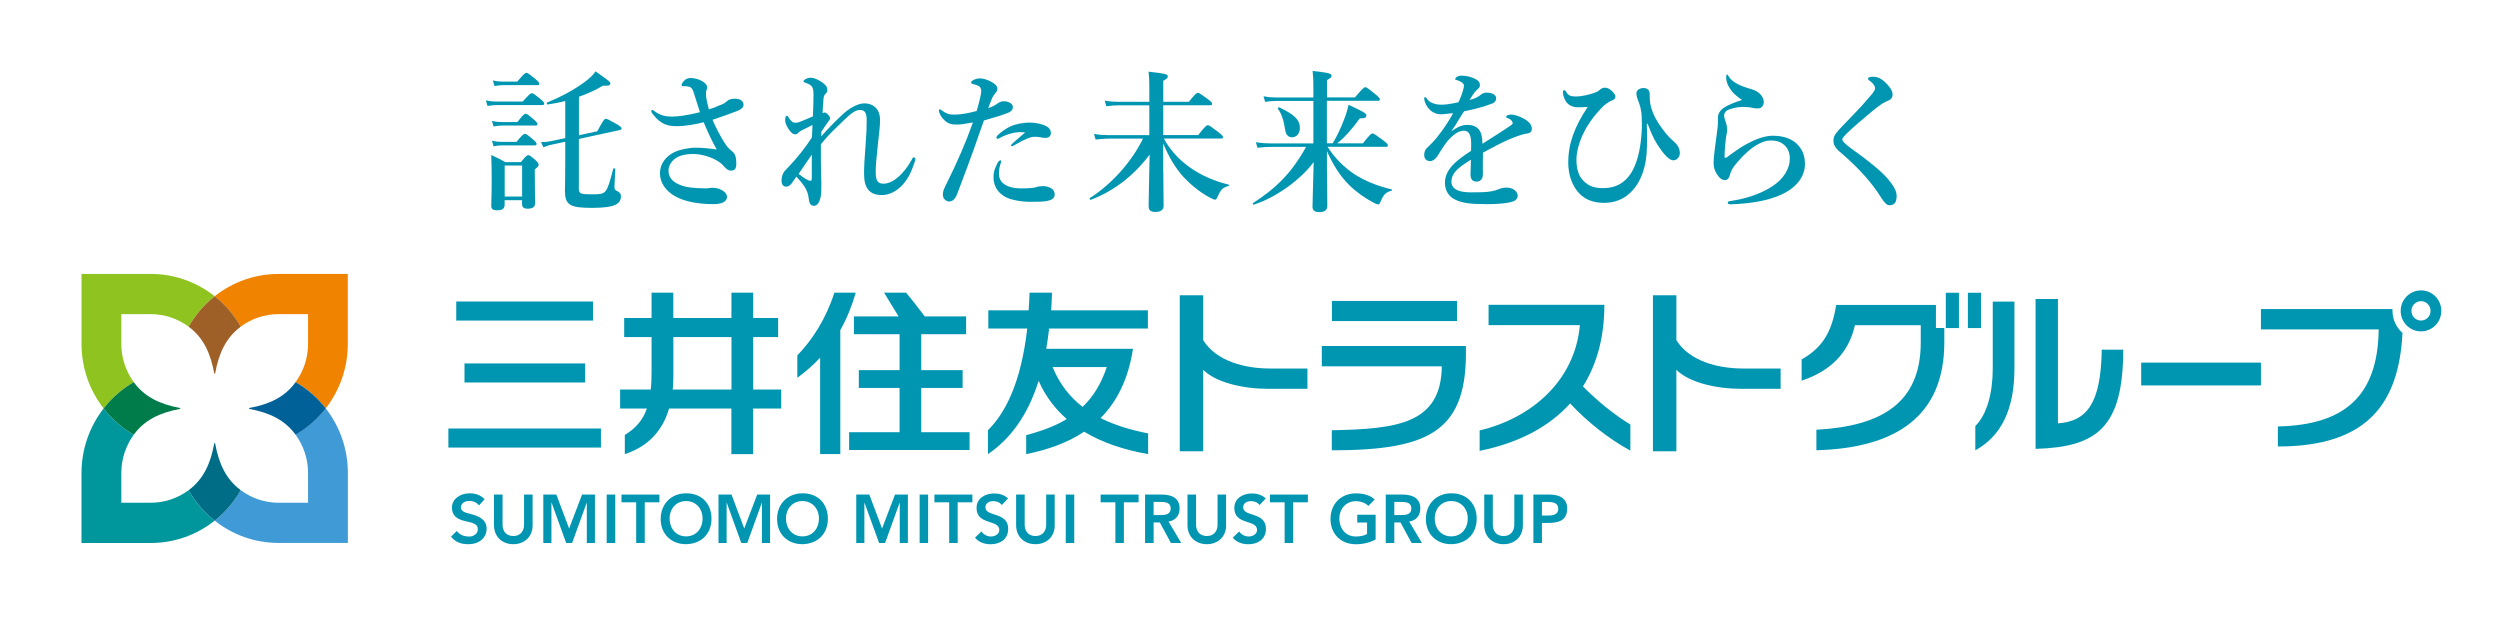 <?xml version="1.0" encoding="UTF-8"?>
<svg xmlns="http://www.w3.org/2000/svg" version="1.1" viewBox="0 0 400 100">
  <defs>
    <style>
      .cls-1 {
        fill: #409ad6;
      }

      .cls-2 {
        fill: #006d87;
      }

      .cls-3 {
        fill: #0096b2;
      }

      .cls-4 {
        fill: #f08300;
      }

      .cls-5 {
        fill: #8fc31f;
      }

      .cls-6 {
        fill: #9f6027;
      }

      .cls-7 {
        fill: #00979c;
      }

      .cls-8 {
        fill: #006098;
      }

      .cls-9 {
        fill: #007c4b;
      }
    </style>
  </defs>
  <!-- Generator: Adobe Illustrator 28.7.1, SVG Export Plug-In . SVG Version: 1.2.0 Build 142)  -->
  <g>
    <g id="_レイヤー_1" data-name="レイヤー_1">
      <g>
        <g>
          <path class="cls-3" d="M83.63,16.25c1.01-1.14,1.29-1.34,1.46-1.34.21,0,.47.19,1.39.95.4.32.59.54.59.71s-.07.24-.31.24h-7.26c-.45,0-.89.05-1.5.15l-.26-.9c.7.15,1.22.19,1.74.19h4.16ZM80.74,32.02v.75c0,.61-.38.88-1.2.88-.61,0-.94-.17-.94-.73,0-.71.07-1.41.07-4.28,0-1.27-.02-2.56-.07-3.84,1.08.49,1.22.58,2.25,1.14h2.49c.8-.97.99-1.12,1.17-1.12.23,0,.42.15,1.2.83.33.32.47.49.47.68,0,.24-.14.39-.61.78v.88c0,2.34.05,3.97.05,4.48,0,.66-.4.92-1.22.92-.56,0-.87-.22-.87-.73v-.63h-2.79ZM82.78,19.53c.87-1.14,1.15-1.34,1.31-1.34.21,0,.47.19,1.34.95.38.32.56.54.56.71s-.07.24-.31.24h-5.4c-.4,0-.8.05-1.31.15l-.26-.9c.63.15,1.13.19,1.6.19h2.47ZM82.64,22.7c.89-1.1,1.17-1.29,1.34-1.29.21,0,.47.19,1.31.9.38.32.56.54.56.71s-.07.24-.31.24h-5.28c-.4,0-.77.05-1.29.15l-.26-.9c.61.15,1.08.19,1.55.19h2.37ZM82.76,13.06c1.01-1.22,1.29-1.41,1.46-1.41.21,0,.47.19,1.46,1,.42.36.61.56.61.73s-.07.24-.31.24h-5.45c-.42,0-.85.05-1.41.15l-.26-.9c.66.15,1.17.19,1.67.19h2.23ZM83.54,26.49h-2.79v4.96h2.79v-4.96ZM92.6,29.85c0,1.17.14,1.24,2.07,1.24,1.2,0,1.78,0,2.21-.51.42-.51.7-1.48,1.24-3.58.02-.12.33-.07.33.05-.02.9-.14,2.29-.14,2.8,0,.41.07.56.45.73.4.19.59.41.59.83,0,.56-.23.97-.75,1.29-.73.39-1.97.56-3.87.56-3.57,0-4.34-.46-4.34-2.77,0-.68.05-1.48.05-4.77v-3.04l-1.83.39c-.75.15-.8.17-1.67.49l-.38-.83c.75,0,1.17-.05,1.93-.22l1.95-.41v-5.94c-.92.24-1.88.41-2.82.56-.12.02-.19-.27-.07-.32,2.25-.92,4.39-2.09,5.87-3.19.92-.66,1.57-1.29,1.86-1.8,2.3,1.63,2.37,1.68,2.37,2,0,.22-.31.37-1.15.29-1.15.68-2.47,1.29-3.87,1.78v6.16l2.93-.63c.99-1.85,1.17-2,1.36-2,.23,0,.52.15,1.76.85.63.39.77.51.77.71,0,.1-.09.19-.21.22l-6.62,1.44v7.64Z"/>
          <path class="cls-3" d="M115.3,16.81c.38-.17.68-.32.96-.58.35-.32.7-.44,1.34-.44,1.03,0,1.36.51,1.36,1,0,.34-.23.68-1.27,1.07-.92.34-2.14.8-3.69,1.31.59,1.34,1.13,2.41,1.88,3.6.45.71.56.85,1.34,1.51.4.34.59.9.59,1.85,0,.88-.26,1.17-.87,1.17-.38,0-.66-.17-1.29-.88-1.01-1.1-3.26-1.78-4.65-1.78s-2.37.24-3.1.83c-.56.46-.94,1.12-.94,1.8,0,1.12.61,1.78,1.71,2.26.99.44,2.18.58,4.18.61.26,0,.47-.02.63-.05.12-.02.33-.05.52-.05.45,0,1.13.12,1.64.46.42.27.68.61.68,1.02,0,.51-.45,1.14-2.14,1.14-2.44,0-4.65-.39-6.22-1.29-1.36-.78-2.37-2.09-2.37-3.65s1.01-2.75,2.28-3.36c.89-.44,2.35-.73,3.43-.73.94,0,2.35.12,3.38.29-.66-1.12-1.46-2.82-2.09-4.36-1.29.34-3.1.63-4.16.63s-1.57-.1-2.11-.34c-.68-.32-1.15-.68-1.86-1.58-.14-.17-.26-.36-.26-.46,0-.12.09-.22.19-.22.12,0,.28.17.49.32.85.58,1.71.75,2.65.75.87,0,2.68-.24,4.46-.71-.28-.88-.59-1.9-1.03-3.24-.19-.54-.35-.71-.61-.8-.21-.07-.49-.12-.68-.12h-.45c-.14,0-.16-.1-.16-.19,0-.17.14-.41.38-.66.21-.24.52-.46,1.1-.46s1.53.24,2.14.73c.31.24.47.51.47.8,0,.15-.05.27-.12.44-.07.19-.07.49-.07.71,0,.34.14,1.19.47,2.34.75-.24,1.17-.39,1.85-.71Z"/>
          <path class="cls-3" d="M131.41,28.63c.02.66,0,1.19,0,1.65,0,1.63-.47,2.65-1.15,2.65-.42,0-.7-.19-.82-.9-.09-.61-.14-1.02-.4-1.58-.42-.92-1.03-1.51-1.62-2.19-.49.68-.7,1.05-.85,1.19-.31.32-.49.44-.87.41-.33-.02-.66-.29-.66-1,0-.54.21-1.19.56-1.56.12-.12.26-.27.47-.49,1.43-1.51,2.58-2.9,3.85-4.84.02-.75.05-1.36.07-1.97-1.46.75-2.04.97-2.25,1.22-.14.19-.31.27-.54.27-.26,0-.45-.15-.68-.39-.49-.54-.89-1.31-.89-1.83,0-.27.02-.46.07-.58.05-.12.09-.17.19-.17.14,0,.21.15.33.34.35.54.59.78,1.08.78.31,0,.56-.1.89-.22.68-.27,1.29-.56,1.88-.8.05-1.51.09-2.56.09-3.43,0-1.27-.19-1.56-1.29-1.95-.28-.1-.31-.15-.31-.24,0-.12.09-.19.23-.29.28-.17.61-.27.85-.27.26,0,.56.02,1.03.24.59.27,1.08.56,1.5,1.07.16.19.21.44.21.66s-.09.41-.28.58c-.19.17-.31.44-.33.75-.05.58-.12,1.17-.16,2.36.12-.05.21-.1.35-.1.09,0,.23.05.52.32.23.24.33.44.33.61s-.07.24-.26.49c-.49.71-.8,1.12-1.13,1.65-.02.22-.02.54-.02.75,1.17-1.31,1.81-2,3.38-3.48,1.01-.97,2.47-1.8,3.47-1.8,1.69,0,2.56,1.12,2.56,2.6,0,1.12-.16,2.24-.35,3.97-.26,2.31-.35,3.63-.35,4.26,0,1.41.23,2.02,1.24,2.02,1.57,0,3.29-1.63,4.46-3.72.09-.17.21-.49.38-.49.14,0,.28.12.28.29,0,.1-.07.34-.12.46-.59,1.73-1.1,2.75-2.04,3.75-.92.97-2.09,1.53-3.22,1.53-1.88,0-2.84-1.02-2.84-3.36,0-1.1.07-2.6.26-4.92.12-1.44.16-2.56.16-3.63,0-1.24-.26-1.7-1.08-1.7-.66,0-1.29.39-2.54,1.61-1.41,1.39-2.32,2.14-3.71,3.87,0,2.09,0,4.31.05,5.52ZM129.3,28.83c.4.19.59.12.59-.27v-3.82c-.75,1.05-1.5,2.19-2.11,3.09.52.41.99.73,1.53,1Z"/>
          <path class="cls-3" d="M160.48,16.2c.33,0,.63,0,1.06.22.28.15.52.36.52.73s-.23.68-.73.88c-.99.41-2.68.9-3.9,1.24-.38,1.02-1.13,3.21-1.64,4.67-.56,1.58-1.39,3.77-2.63,7.06-.35.92-.77,1.24-1.36,1.24-.21,0-.49-.17-.68-.36-.19-.19-.26-.41-.26-.88,0-.44.23-.9.63-1.7,1.67-3.36,3.03-6.47,4.18-9.71-1.27.24-1.97.34-2.56.34-1.03,0-1.55-.17-2.25-.95-.42-.46-.63-1.02-.63-1.27,0-.15.05-.22.12-.22.14,0,.23.1.4.22.59.41.99.63,1.93.63,1.15,0,2.39-.27,3.59-.58.52-1.8.73-2.8.73-3.19,0-.41-.16-.71-.49-.85-.28-.12-.49-.19-.87-.29-.16-.05-.26-.1-.26-.19,0-.15.07-.27.33-.41.26-.15.66-.29,1.1-.29.63,0,1.74.39,2.42.97.21.19.35.41.35.68,0,.24-.16.56-.33.73-.42.44-.59.9-1.13,2.38.59-.19,1.1-.46,1.43-.71.28-.22.73-.39.94-.39ZM160.04,26.35c-.16.49-.21,1.02-.21,1.48,0,1.31,1.1,2.31,3.57,2.31,1.24,0,2-.07,2.37-.19.35-.12.66-.17,1.22-.17.35,0,.87.15,1.17.32.33.19.59.54.59,1.02,0,.63-.56.92-1.27,1.05-.68.12-1.81.12-2.58.12-.92,0-2.02-.1-3.12-.41-1.83-.54-2.82-1.9-2.82-3.46,0-1.05.31-1.7.66-2.36.12-.22.31-.41.42-.41s.14.07.14.19-.09.34-.14.51ZM162.53,21.19c-.61.1-1.62.34-2.68.95-.07.05-.12.07-.21.07-.14,0-.21-.07-.21-.22,0-.1.07-.19.16-.32.63-.58,1.34-1.12,2.16-1.48.8-.36,2.02-.58,2.98-.58,1.03,0,2.09.27,2.61.54.54.27.8.63.8,1.19,0,.44-.38.73-.82.73-.31,0-.61-.05-.92-.12-.26-.05-.61-.07-.87-.07-.59,0-1.62.39-3.31,1.39-.14.1-.21.12-.35.12-.12,0-.09-.1-.09-.17.02-.17,1.15-1.05,2.25-2.04-.42-.05-.96-.05-1.5.02Z"/>
          <path class="cls-3" d="M186.13,27.51c0,1.8.05,4.48.05,5.4,0,.68-.45,1-1.34,1-.73,0-1.06-.27-1.06-.9,0-.95.09-4.84.16-8.27-2.51,3.33-5.68,5.82-9.42,7.23-.12.05-.26-.19-.16-.27,3.59-2.29,6.72-5.86,8.52-9.52h-5.54c-.61,0-1.22.05-2.04.15l-.26-.9c.89.15,1.57.19,2.25.19h6.6v-4.77h-4.86c-.61,0-1.22.05-2.02.15l-.26-.9c.89.15,1.55.19,2.23.19h4.91v-2.51c0-.88-.02-1.31-.12-2.31,2.65.29,3.08.39,3.08.75,0,.24-.19.41-.73.71v3.36h4.09c.99-1.24,1.27-1.44,1.43-1.44.21,0,.49.19,1.6,1,.52.39.7.58.7.75s-.07.24-.31.24h-7.51v4.77h5.59c1.08-1.39,1.36-1.58,1.53-1.58.21,0,.49.19,1.69,1.1.56.44.75.63.75.8s-.07.24-.31.24h-9.16c.96,1.73,2.28,3.24,3.94,4.45,1.78,1.31,3.94,2.31,6.43,2.92.12.02.09.19-.02.22-.92.24-1.24.58-1.76,1.75-.14.34-.23.44-.42.44-.12,0-.45-.15-.85-.36-1.55-.83-2.93-1.97-4.16-3.26-1.31-1.46-2.35-3.19-3.26-5.38v4.55Z"/>
          <path class="cls-3" d="M212.32,27.54c0,1.8.05,4.23.05,5.43,0,.66-.45.97-1.29.97-.73,0-1.08-.27-1.08-.88,0-.8.12-4.09.19-7.13-2.16,2.9-6.03,5.65-9.56,6.81-.12.05-.26-.17-.16-.24,3.76-2.41,6.25-4.92,8.5-9h-5.73c-.61,0-1.22.05-2.04.15l-.26-.9c.89.15,1.57.19,2.25.19h6.95v-6.79h-6.03c-.52,0-1.01.05-1.69.15l-.26-.9c.75.15,1.31.19,1.88.19h6.1v-1.9c0-.85-.02-1.29-.12-2.34,2.58.29,3.03.41,3.03.78,0,.22-.19.39-.73.68v2.77h4.48c1.2-1.44,1.48-1.63,1.64-1.63.21,0,.47.19,1.64,1.14.52.44.7.63.7.8s-.07.24-.31.24h-8.17v6.79h.94c.66-1.1,1.29-2.43,1.76-3.67.38-.92.63-1.83.77-2.48,2.44,1.14,2.84,1.36,2.84,1.68,0,.39-.21.49-1.06.49-1.03,1.51-2.47,3.11-3.59,3.99h4.11c1.08-1.39,1.36-1.58,1.53-1.58.21,0,.49.19,1.71,1.1.56.44.75.63.75.8s-.07.24-.31.24h-9.34c1.2,1.85,2.61,3.26,4.32,4.4,1.64,1.05,3.59,1.85,5.92,2.41.12.02.09.19-.02.22-.92.24-1.27.61-1.76,1.78-.14.32-.21.41-.42.41-.09,0-.38-.12-.75-.32-1.39-.75-2.75-1.7-3.87-2.82-1.41-1.41-2.51-3.14-3.52-5.38v3.33ZM206.76,21.97c-.63,0-1.01-.39-1.13-1.17-.23-1.56-.59-2.63-1.15-3.36-.07-.1.07-.32.19-.27,2.49,1.19,3.31,2,3.31,3.33,0,.83-.52,1.46-1.22,1.46Z"/>
          <path class="cls-3" d="M241.87,18.34c.42,0,1.2.24,1.88.61,1.1.58,1.34,1.19,1.34,1.65,0,.49-.31.73-.82.78-.28.02-.66.12-1.31.34-1.08.39-1.97.75-3.48,1.53-.77.41-1.64.85-2.21,1.19-.02.61-.02,1.34-.02,1.85,0,1.34.05,1.75-.07,2.14-.14.41-.52.63-.87.63-.68,0-1.03-.34-1.03-1.17,0-.44.05-1.02.07-2.34-.56.34-.94.61-1.22.8-1.27.9-1.9,1.65-1.9,2.7,0,1.14.99,1.73,3.19,1.73,1.36,0,2.35-.02,3.19-.17.56-.1.89-.22,1.39-.41.28-.12.73-.19.96-.19.49,0,1.06.12,1.39.41.26.22.49.54.49.9,0,.29-.19.58-.4.73-.47.34-1.9.61-4.58.61s-3.9-.17-5.05-.73c-.96-.46-1.62-1.36-1.62-2.73,0-1.07.52-2.14,1.62-3.16.49-.46,1.36-1.14,2.56-1.9.02-.44.02-.8.02-1.14,0-1.29-.31-2.09-1.15-2.09s-1.71.58-2.65,1.68c-.63.75-1.1,1.63-1.67,2.48-.28.41-.73.71-1.06.71-.28,0-.56-.07-.73-.27-.14-.15-.26-.32-.26-.78,0-.29.14-.78.38-1,.23-.22.56-.54.82-.8.99-1.02,2.28-2.73,3.43-4.82-.45.05-1.13.12-1.69.17-1.08.1-2.3-.46-2.82-1.97-.09-.24-.12-.41-.12-.56,0-.12.05-.22.14-.22.07,0,.19.1.26.22.4.66,1.32,1,2.35,1,.61,0,1.46-.1,2.72-.39.26-.46.66-1.53.77-2,.07-.29.12-.46.12-.66,0-.17-.09-.29-.21-.41-.14-.15-.31-.22-.56-.34-.16-.07-.38-.15-.49-.17-.12-.02-.14-.05-.14-.12,0-.12.09-.19.16-.27.21-.22.59-.29.87-.29.8,0,1.71.24,2.37.63.42.24.56.56.56.9,0,.24-.16.49-.33.61-.28.22-.49.46-.63.68-.14.19-.52.75-.7,1.07.85-.19,1.34-.46,1.88-.9.31-.24.68-.27.85-.27.89,0,1.53.36,1.53.9,0,.37-.23.71-.66.85-1.17.44-2.32.8-4.48,1.24-.23.36-.49.73-.82,1.29-.28.49-.61,1.05-1.22,1.9,1.06-.73,1.78-1.02,2.56-1.02.87,0,1.57.27,2,.95.23.39.4.9.42,2.07,1.88-1.19,2.89-1.83,3.99-2.56.47-.32.85-.54.85-.73,0-.17-.09-.34-.26-.49-.21-.19-.4-.29-.68-.36-.07-.02-.09-.07-.09-.19,0-.22.42-.34.89-.34Z"/>
          <path class="cls-3" d="M263.48,19.85c.05.85.05,1.53.05,2.14,0,1.92-.05,3.24-.4,4.65-.85,3.48-3.12,5.82-6.48,5.82-2,0-3.4-.73-4.3-1.9-.82-1.07-1.43-2.56-1.43-4.55,0-3.07,1.03-5.79,3.12-8.91-.42.05-1.13.07-1.48.07-.82,0-1.57-.27-2-.92-.38-.58-.47-1.09-.49-1.51,0-.12.05-.32.19-.32.16,0,.23.12.31.24.33.61.68.78,1.62.78.66,0,2.02-.22,3.22-.71.28-.12.47-.29.68-.46.23-.17.42-.24.73-.24.52,0,1.15.46,1.53,1.07.09.17.12.24.12.36,0,.27-.19.49-.54.61-.54.19-1.17.68-1.5,1.02-.89.9-1.76,1.9-2.56,3.26-1.06,1.8-1.64,3.75-1.64,5.18,0,1.63.42,2.68,1.06,3.33.89.95,1.81,1.24,3.26,1.24,4.13,0,5.49-3.7,5.96-7.35.23-1.85.21-2.73.16-3.92-.02-1.27-.28-2.02-.63-2.9-.09-.22-.21-.54-.21-1.02s.49-.83,1.2-.83c.35,0,.92.24.92.92,0,1.12.05,1.56.28,2.36.31,1,.75,1.87,1.64,3.11.96,1.34,1.39,1.65,2.14,2.36.52.49.77,1.12.77,1.63,0,.36-.16.73-.38.9-.12.1-.23.29-.66.29-.45,0-1.06-.41-1.95-1.63-.89-1.19-1.5-2.38-2.16-4.21h-.14Z"/>
          <path class="cls-3" d="M283.74,21.72c1.71,0,3.1.56,3.92,1.46.75.83,1.13,1.75,1.13,3.09,0,2-1.41,3.85-3.94,4.94-2.18.95-4.81,1.36-7.87,1.48-.38.02-.54-.07-.54-.27,0-.17.16-.22.49-.27,2.44-.36,4.7-1.12,6.36-2.17,2.21-1.34,3.08-3.09,3.08-4.6,0-.95-.31-1.63-.82-2.12-.56-.51-1.15-.78-2.3-.78-1.22,0-3.12.92-5.26,3.46-.8.92-1.03,1.34-1.24,2.17-.14.51-.47.71-.68.71-.52,0-.94-.27-1.36-.95-.31-.49-.54-1-.54-1.83,0-.9.35-3.41.54-4.79.09-.66.16-1.19.16-1.68v-.75c0-.56.28-1.12.92-1.56.59-.41,1.57-.83,2.94-1.27-.49-.29-1.27-.95-1.55-1.29-.54-.66-.99-1.46-.99-2.29,0-.34.05-.49.14-.49.12,0,.16.12.28.34.49.85,1.81,1.51,3.59,2,1.06.29,1.9,1,2,1.95.05.54-.28,1.14-.89,1.14-.28,0-.45,0-.8-.07-.42-.1-.68-.12-1.01-.15-.96-.1-1.9.05-2.91.41-.54.19-.73.66-.73.85,0,.22.02.37.09.61.12.39.4,1.12.4,1.73,0,.41-.14.9-.19,1.27-.12.9-.21,1.87-.23,3.09,0,.22.16.22.4.05.19-.15.49-.36.66-.49.61-.46,1.67-1.17,2.51-1.63,1.39-.75,2.82-1.31,4.25-1.31Z"/>
          <path class="cls-3" d="M299.99,14.03c0-.15-.07-.32-.26-.56-.16-.22-.45-.44-.63-.58-.12-.07-.21-.15-.21-.29,0-.27.42-.32.87-.32.89,0,1.69.58,2.47,1.53.47.58.59.97.59,1.36,0,.36-.21.73-.63.9-.63.24-1.22.54-2.79,1.85-1.22,1.02-3.15,2.65-4.04,3.55-.33.34-.59.66-.59.8,0,.24.14.36.31.56.12.15.66.61,1.24,1.02,2.49,1.75,4.74,3.58,5.78,4.82,1.13,1.36,1.36,2.07,1.36,2.68,0,.54-.09.88-.26,1.1-.19.27-.45.39-.96.39-.26,0-.7-.32-1.24-1.19-1.41-2.29-3.52-4.72-6.64-7.37-.75-.63-1.01-1.19-1.01-1.73,0-.49.14-.9.47-1.29.33-.44,1.2-1.36,3.12-3.33.61-.63,1.43-1.53,2.42-2.7.54-.63.66-.9.66-1.19Z"/>
        </g>
        <g>
          <g>
            <path class="cls-5" d="M21.4,61.14c-1.25-1.72-1.99-3.84-1.99-6.13v-4.75h4.7c2.27,0,4.37.75,6.07,2.01,1.07-1.88,2.49-3.54,4.17-4.87-2.82-2.23-6.37-3.57-10.24-3.57h-11.07v11.18c0,3.9,1.32,7.49,3.54,10.34,1.32-1.7,2.96-3.13,4.82-4.21"/>
            <path class="cls-4" d="M55.65,43.83h-11.07c-3.87,0-7.42,1.34-10.24,3.57,1.68,1.34,3.1,2.99,4.17,4.87,1.7-1.27,3.8-2.01,6.07-2.01h4.71v4.75c0,2.29-.74,4.41-2,6.13,1.87,1.08,3.5,2.52,4.82,4.21,2.21-2.85,3.54-6.44,3.54-10.34v-11.18Z"/>
            <path class="cls-7" d="M30.18,78.43c-1.7,1.26-3.8,2.01-6.07,2.01h-4.7v-4.75c0-2.3.74-4.42,1.99-6.13-1.86-1.08-3.5-2.51-4.82-4.21-2.21,2.85-3.54,6.44-3.54,10.35v11.18h11.07c3.87,0,7.42-1.34,10.24-3.58-1.68-1.33-3.1-2.99-4.17-4.87"/>
            <path class="cls-1" d="M47.3,69.56c1.25,1.72,1.99,3.84,1.99,6.13v4.75h-4.7c-2.27,0-4.37-.75-6.07-2.01-1.07,1.88-2.49,3.54-4.17,4.87,2.82,2.24,6.37,3.57,10.24,3.57h11.07v-11.18c0-3.91-1.32-7.49-3.54-10.35-1.32,1.7-2.96,3.13-4.82,4.21"/>
            <path class="cls-6" d="M34.35,47.4c-1.68,1.33-3.1,2.99-4.17,4.87,2.33,1.72,3.51,4.21,4.09,7.45,0,0,.01.07.08.07s.08-.07.08-.07c.58-3.24,1.76-5.73,4.09-7.45-1.07-1.88-2.49-3.54-4.17-4.87"/>
            <path class="cls-9" d="M16.58,65.35c1.32,1.7,2.96,3.13,4.82,4.21,1.7-2.35,4.17-3.54,7.38-4.13,0,0,.07-.01.07-.08,0-.07-.07-.08-.07-.08-3.2-.59-5.67-1.78-7.38-4.13-1.86,1.08-3.5,2.51-4.82,4.21"/>
            <path class="cls-2" d="M34.35,83.3c1.68-1.33,3.1-2.99,4.17-4.87-2.33-1.72-3.51-4.22-4.09-7.45,0,0-.01-.07-.08-.07s-.08.07-.08.07c-.58,3.24-1.76,5.73-4.09,7.45,1.07,1.88,2.49,3.54,4.17,4.87"/>
            <path class="cls-8" d="M52.12,65.35c-1.32-1.7-2.96-3.13-4.82-4.21-1.7,2.36-4.17,3.55-7.38,4.13,0,0-.07.01-.07.08,0,.07.07.08.07.08,3.2.59,5.67,1.78,7.38,4.13,1.87-1.08,3.5-2.51,4.82-4.21"/>
          </g>
          <g>
            <polygon class="cls-3" points="137 79.13 139.09 79.13 141.13 84.56 143.2 79.13 145.26 79.13 145.26 86.88 143.96 86.88 143.96 80.44 143.94 80.44 141.61 86.88 140.66 86.88 138.32 80.44 138.3 80.44 138.3 86.88 137 86.88 137 79.13"/>
            <rect class="cls-3" x="147.14" y="79.13" width="1.36" height="7.75"/>
            <polygon class="cls-3" points="151.87 80.37 149.51 80.37 149.51 79.13 155.58 79.13 155.58 80.37 153.23 80.37 153.23 86.88 151.87 86.88 151.87 80.37"/>
            <path class="cls-3" d="M160.27,80.79c-.29-.41-.81-.61-1.34-.61-.63,0-1.26.28-1.26,1,0,1.56,3.64.67,3.64,3.43,0,1.66-1.3,2.47-2.8,2.47-.95,0-1.88-.3-2.51-1.05l1.03-1c.34.51.91.81,1.52.81s1.34-.35,1.34-1.06c0-1.7-3.64-.72-3.64-3.49,0-1.6,1.41-2.34,2.83-2.34.8,0,1.61.23,2.2.8l-1,1.06Z"/>
            <path class="cls-3" d="M168.76,84.03c0,1.87-1.33,3.04-3.09,3.04s-3.09-1.17-3.09-3.04v-4.9h1.37v4.86c0,.77.41,1.77,1.72,1.77s1.72-1.01,1.72-1.77v-4.86h1.36v4.9Z"/>
            <rect class="cls-3" x="170.52" y="79.13" width="1.36" height="7.75"/>
            <polygon class="cls-3" points="178.46 80.37 176.1 80.37 176.1 79.13 182.17 79.13 182.17 80.37 179.82 80.37 179.82 86.88 178.46 86.88 178.46 80.37"/>
            <path class="cls-3" d="M183.21,79.13h2.67c1.47,0,2.86.48,2.86,2.22,0,1.11-.64,1.93-1.78,2.1l2.04,3.43h-1.65l-1.78-3.29h-.99v3.29h-1.37v-7.75ZM185.64,82.41c.77,0,1.67-.07,1.67-1.07,0-.92-.84-1.03-1.55-1.03h-1.18v2.1h1.06Z"/>
            <path class="cls-3" d="M196.18,84.03c0,1.87-1.33,3.04-3.09,3.04s-3.09-1.17-3.09-3.04v-4.9h1.37v4.86c0,.77.41,1.77,1.72,1.77s1.72-1.01,1.72-1.77v-4.86h1.36v4.9Z"/>
            <path class="cls-3" d="M201.51,80.79c-.29-.41-.81-.61-1.34-.61-.63,0-1.26.28-1.26,1,0,1.56,3.64.67,3.64,3.43,0,1.66-1.3,2.47-2.8,2.47-.95,0-1.89-.3-2.51-1.05l1.03-1c.34.51.91.81,1.52.81s1.34-.35,1.34-1.06c0-1.7-3.64-.72-3.64-3.49,0-1.6,1.41-2.34,2.83-2.34.8,0,1.61.23,2.2.8l-1,1.06Z"/>
            <polygon class="cls-3" points="205.54 80.37 203.19 80.37 203.19 79.13 209.26 79.13 209.26 80.37 206.9 80.37 206.9 86.88 205.54 86.88 205.54 80.37"/>
            <path class="cls-3" d="M220.11,86.31c-.93.5-2,.77-3.18.77-2.36,0-4.05-1.62-4.05-4.04s1.69-4.1,4.05-4.1c1.17,0,2.22.25,3.02.97l-1.01,1.03c-.49-.48-1.23-.75-2.01-.75-1.58,0-2.63,1.23-2.63,2.77,0,1.66,1.05,2.88,2.63,2.88.7,0,1.33-.13,1.8-.4v-1.83h-1.57v-1.25h2.94v3.96Z"/>
            <path class="cls-3" d="M221.72,79.13h2.67c1.48,0,2.86.48,2.86,2.22,0,1.11-.64,1.93-1.78,2.1l2.04,3.43h-1.65l-1.78-3.29h-.99v3.29h-1.37v-7.75ZM224.15,82.41c.77,0,1.67-.07,1.67-1.07,0-.92-.84-1.03-1.55-1.03h-1.18v2.1h1.06Z"/>
            <path class="cls-3" d="M232.19,78.93c2.39-.04,4.08,1.58,4.08,4.06s-1.69,4.04-4.08,4.08c-2.36,0-4.05-1.62-4.05-4.03s1.69-4.11,4.05-4.11M232.2,85.82c1.59,0,2.64-1.22,2.64-2.88,0-1.54-1.05-2.77-2.64-2.77s-2.64,1.23-2.64,2.77c0,1.66,1.05,2.88,2.64,2.88"/>
            <path class="cls-3" d="M243.66,84.03c0,1.87-1.33,3.04-3.09,3.04s-3.09-1.17-3.09-3.04v-4.9h1.37v4.86c0,.77.41,1.77,1.72,1.77s1.72-1.01,1.72-1.77v-4.86h1.37v4.9Z"/>
            <path class="cls-3" d="M245.34,79.13h2.58c1.48,0,2.83.52,2.83,2.24,0,1.95-1.44,2.3-3.07,2.3h-.97v3.21h-1.37v-7.75ZM247.53,82.49c.78,0,1.79-.05,1.79-1.1,0-.95-.9-1.08-1.64-1.08h-.97v2.18h.82Z"/>
            <path class="cls-3" d="M85.22,84.03c0,1.87-1.33,3.04-3.09,3.04s-3.09-1.17-3.09-3.04v-4.9h1.37v4.86c0,.77.41,1.77,1.72,1.77s1.72-1.01,1.72-1.77v-4.86h1.37v4.9Z"/>
            <polygon class="cls-3" points="86.93 79.13 89.01 79.13 91.06 84.56 93.13 79.13 95.19 79.13 95.19 86.88 93.89 86.88 93.89 80.44 93.87 80.44 91.54 86.88 90.59 86.88 88.26 80.44 88.23 80.44 88.23 86.88 86.93 86.88 86.93 79.13"/>
            <rect class="cls-3" x="97.07" y="79.13" width="1.37" height="7.75"/>
            <polygon class="cls-3" points="101.79 80.37 99.44 80.37 99.44 79.13 105.51 79.13 105.51 80.37 103.16 80.37 103.16 86.88 101.79 86.88 101.79 80.37"/>
            <path class="cls-3" d="M109.76,78.93c2.39-.04,4.08,1.58,4.08,4.06s-1.69,4.04-4.08,4.08c-2.36,0-4.05-1.62-4.05-4.03s1.69-4.11,4.05-4.11M109.77,85.82c1.59,0,2.64-1.22,2.64-2.88,0-1.54-1.05-2.77-2.64-2.77s-2.63,1.23-2.63,2.77c0,1.66,1.05,2.88,2.63,2.88"/>
            <polygon class="cls-3" points="114.96 79.13 117.04 79.13 119.08 84.56 121.15 79.13 123.21 79.13 123.21 86.88 121.91 86.88 121.91 80.44 121.89 80.44 119.56 86.88 118.61 86.88 116.28 80.44 116.26 80.44 116.26 86.88 114.96 86.88 114.96 79.13"/>
            <path class="cls-3" d="M128.38,78.93c2.39-.04,4.08,1.58,4.08,4.06s-1.69,4.04-4.08,4.08c-2.36,0-4.05-1.62-4.05-4.03s1.69-4.11,4.05-4.11M128.39,85.82c1.59,0,2.64-1.22,2.64-2.88,0-1.54-1.05-2.77-2.64-2.77s-2.63,1.23-2.63,2.77c0,1.66,1.05,2.88,2.63,2.88"/>
            <path class="cls-3" d="M75.35,82.25c-1.14-.26-1.6-.51-1.61-1.07-.01-.46.39-1,1.28-1.03.55-.02,1.25.19,1.62.72l.9-.99c-.61-.64-1.4-.95-2.42-.95-1.58,0-2.81.99-2.81,2.26s.72,1.91,2.35,2.24c1.51.31,1.77.64,1.79,1.24.03.77-.78,1.24-1.55,1.18-.77-.06-1.32-.29-1.82-.89l-.92.91c.73.86,1.54,1.2,2.77,1.2,1.75,0,2.93-1.01,2.93-2.51s-1.43-2.05-2.51-2.3"/>
          </g>
          <g>
            <g>
              <path class="cls-3" d="M183.68,69.34c-2.68-.53-5.28-1.28-7.59-2.45,2.63-2.64,4.44-6.24,5.19-11.08h-13.88c.18-1.03.33-2.11.46-3.24h15.8v-2.92h-15.47c.06-.91.1-1.85.13-2.82h-3.59c-.04.98-.08,1.91-.15,2.82h-6.45v2.92h6.23c-1,8.65-3.46,13.45-6.29,16.27v3.82c3.54-2.4,6.35-6.12,8.11-11.73,1.08,2.45,2.61,4.47,4.5,6.12-1.85,1.12-4.02,1.92-6.49,2.57v3.04c3.53-.71,6.67-1.85,9.27-3.59,2.91,1.76,6.39,2.91,10.24,3.59v-3.31ZM168.43,58.73h8.66c-.92,2.72-2.21,4.78-3.87,6.37-2.03-1.57-3.69-3.63-4.8-6.37Z"/>
              <path class="cls-3" d="M125,62.32h-4.49v-8.39h3.99v-3.05h-3.99v-4.05h-3.48v4.05h-9.3v-4.05h-3.48v4.05h-4.38v3.05h4.38v5.64c0,1.01-.04,1.92-.12,2.75h-4.91v3.05h4.28c-.64,1.83-1.76,3.14-3.53,4.22v3.07c3.42-1.12,5.95-3.43,7.08-7.29h9.97v7.29h3.48v-7.29h4.49v-3.05ZM107.64,62.32c.06-.67.1-1.36.1-2.1v-6.29h9.3v8.39h-9.4Z"/>
              <g>
                <path class="cls-3" d="M136.92,46.83h-3.42c-1.36,4.22-3.56,7.6-5.93,10.03v3.58c1.32-.95,2.54-2.02,3.65-3.21v15.42h3.23v-19.84c1-1.77,1.83-3.76,2.47-5.98Z"/>
                <path class="cls-3" d="M147.4,69.15v-7.08h6.62v-2.85h-6.62v-5.75h7.18v-2.85h-6.62c-1.02-1.35-2.17-2.83-2.98-3.79h-3.53c.74,1.18,1.57,2.54,2.32,3.79h-7.14v2.85h7.3v5.75h-6.52v2.85h6.52v7.08h-8.07v2.85h19.27v-2.85h-7.72Z"/>
              </g>
              <g>
                <rect class="cls-3" x="73" y="48.24" width="21.88" height="3.05"/>
                <rect class="cls-3" x="74.32" y="58.15" width="19.3" height="3.05"/>
                <rect class="cls-3" x="71.74" y="68.56" width="24.41" height="3.05"/>
              </g>
              <path class="cls-3" d="M253.27,61.83c2.32-3.68,3.43-8.12,3.43-13.06h-18.53v3.25h14.61c-.79,8.94-7.79,14.9-16.04,16.85v3.27c6.42-1.31,11.21-3.95,14.48-7.59,2.83,3.04,6.32,5.75,9.64,7.55v-4.17c-2.53-1.55-5.22-3.71-7.59-6.1Z"/>
              <g>
                <path class="cls-3" d="M230.69,58.6c-.11,9.28-7.26,10.03-17.6,10.24v3.21c15.93,0,21.79-3.21,21.45-16.69h-23.05v3.25h19.2Z"/>
                <rect class="cls-3" x="213.11" y="48.15" width="20.01" height="3.22"/>
              </g>
              <path class="cls-3" d="M203.16,58.96c-3.92,0-8.55-1.14-10.65-4.54v-7.18h-3.75v24.96h3.75v-13.03c2.03,2.03,6.34,3.04,10.38,3.04h6.3v-3.25h-6.03Z"/>
              <path class="cls-3" d="M278.87,58.96c-3.92,0-8.55-1.14-10.65-4.54v-7.18h-3.75v24.96h3.75v-13.03c2.03,2.03,6.34,3.04,10.38,3.04h6.3v-3.25h-6.03Z"/>
            </g>
            <g>
              <g>
                <path class="cls-3" d="M309.75,52.49v-3.7h-15.96c-.71,4.47-2.3,6.89-5.53,8.72v3.4c4.6-1.55,7.5-4.37,8.53-8.88h10.53v2.74c0,9.58-6.09,13.41-16.7,13.99v3.28c12.72-.35,20.47-5.44,20.47-17.27v-2.29h-1.34Z"/>
                <g>
                  <rect class="cls-3" x="311.33" y="46.84" width="2.1" height="5.65"/>
                  <rect class="cls-3" x="314.86" y="46.84" width="2.1" height="5.65"/>
                </g>
              </g>
              <g>
                <path class="cls-3" d="M329.27,67.75v-19.91h-3.58v23.98c9.79-.29,14.01-3.37,14.03-15.87h-3.44c-.13,8.61-2.38,11.45-7.01,11.79Z"/>
                <path class="cls-3" d="M318.83,48.26h3.48v10.68c0,6.76-2.25,10.91-6.26,13.11v-3.89c1.86-1.82,2.79-5.29,2.79-9.19v-10.71Z"/>
              </g>
              <rect class="cls-3" x="342.59" y="58.02" width="19.16" height="3.65"/>
              <g>
                <path class="cls-3" d="M382.79,49.74c0-.1,0-.19.01-.29h-21.05v3.25h18.84c-.12,10.76-5.58,15.31-16.13,15.53v3.21c14.37,0,19.36-6.92,19.94-18.18-.98-.85-1.6-2.11-1.6-3.51Z"/>
                <path class="cls-3" d="M387.36,46.46c-1.79,0-3.25,1.47-3.25,3.28s1.45,3.28,3.25,3.28,3.25-1.47,3.25-3.28-1.45-3.28-3.25-3.28ZM387.36,51.29c-.85,0-1.53-.69-1.53-1.55s.68-1.55,1.53-1.55,1.53.69,1.53,1.55-.69,1.55-1.53,1.55Z"/>
              </g>
            </g>
          </g>
        </g>
      </g>
    </g>
  </g>
</svg>